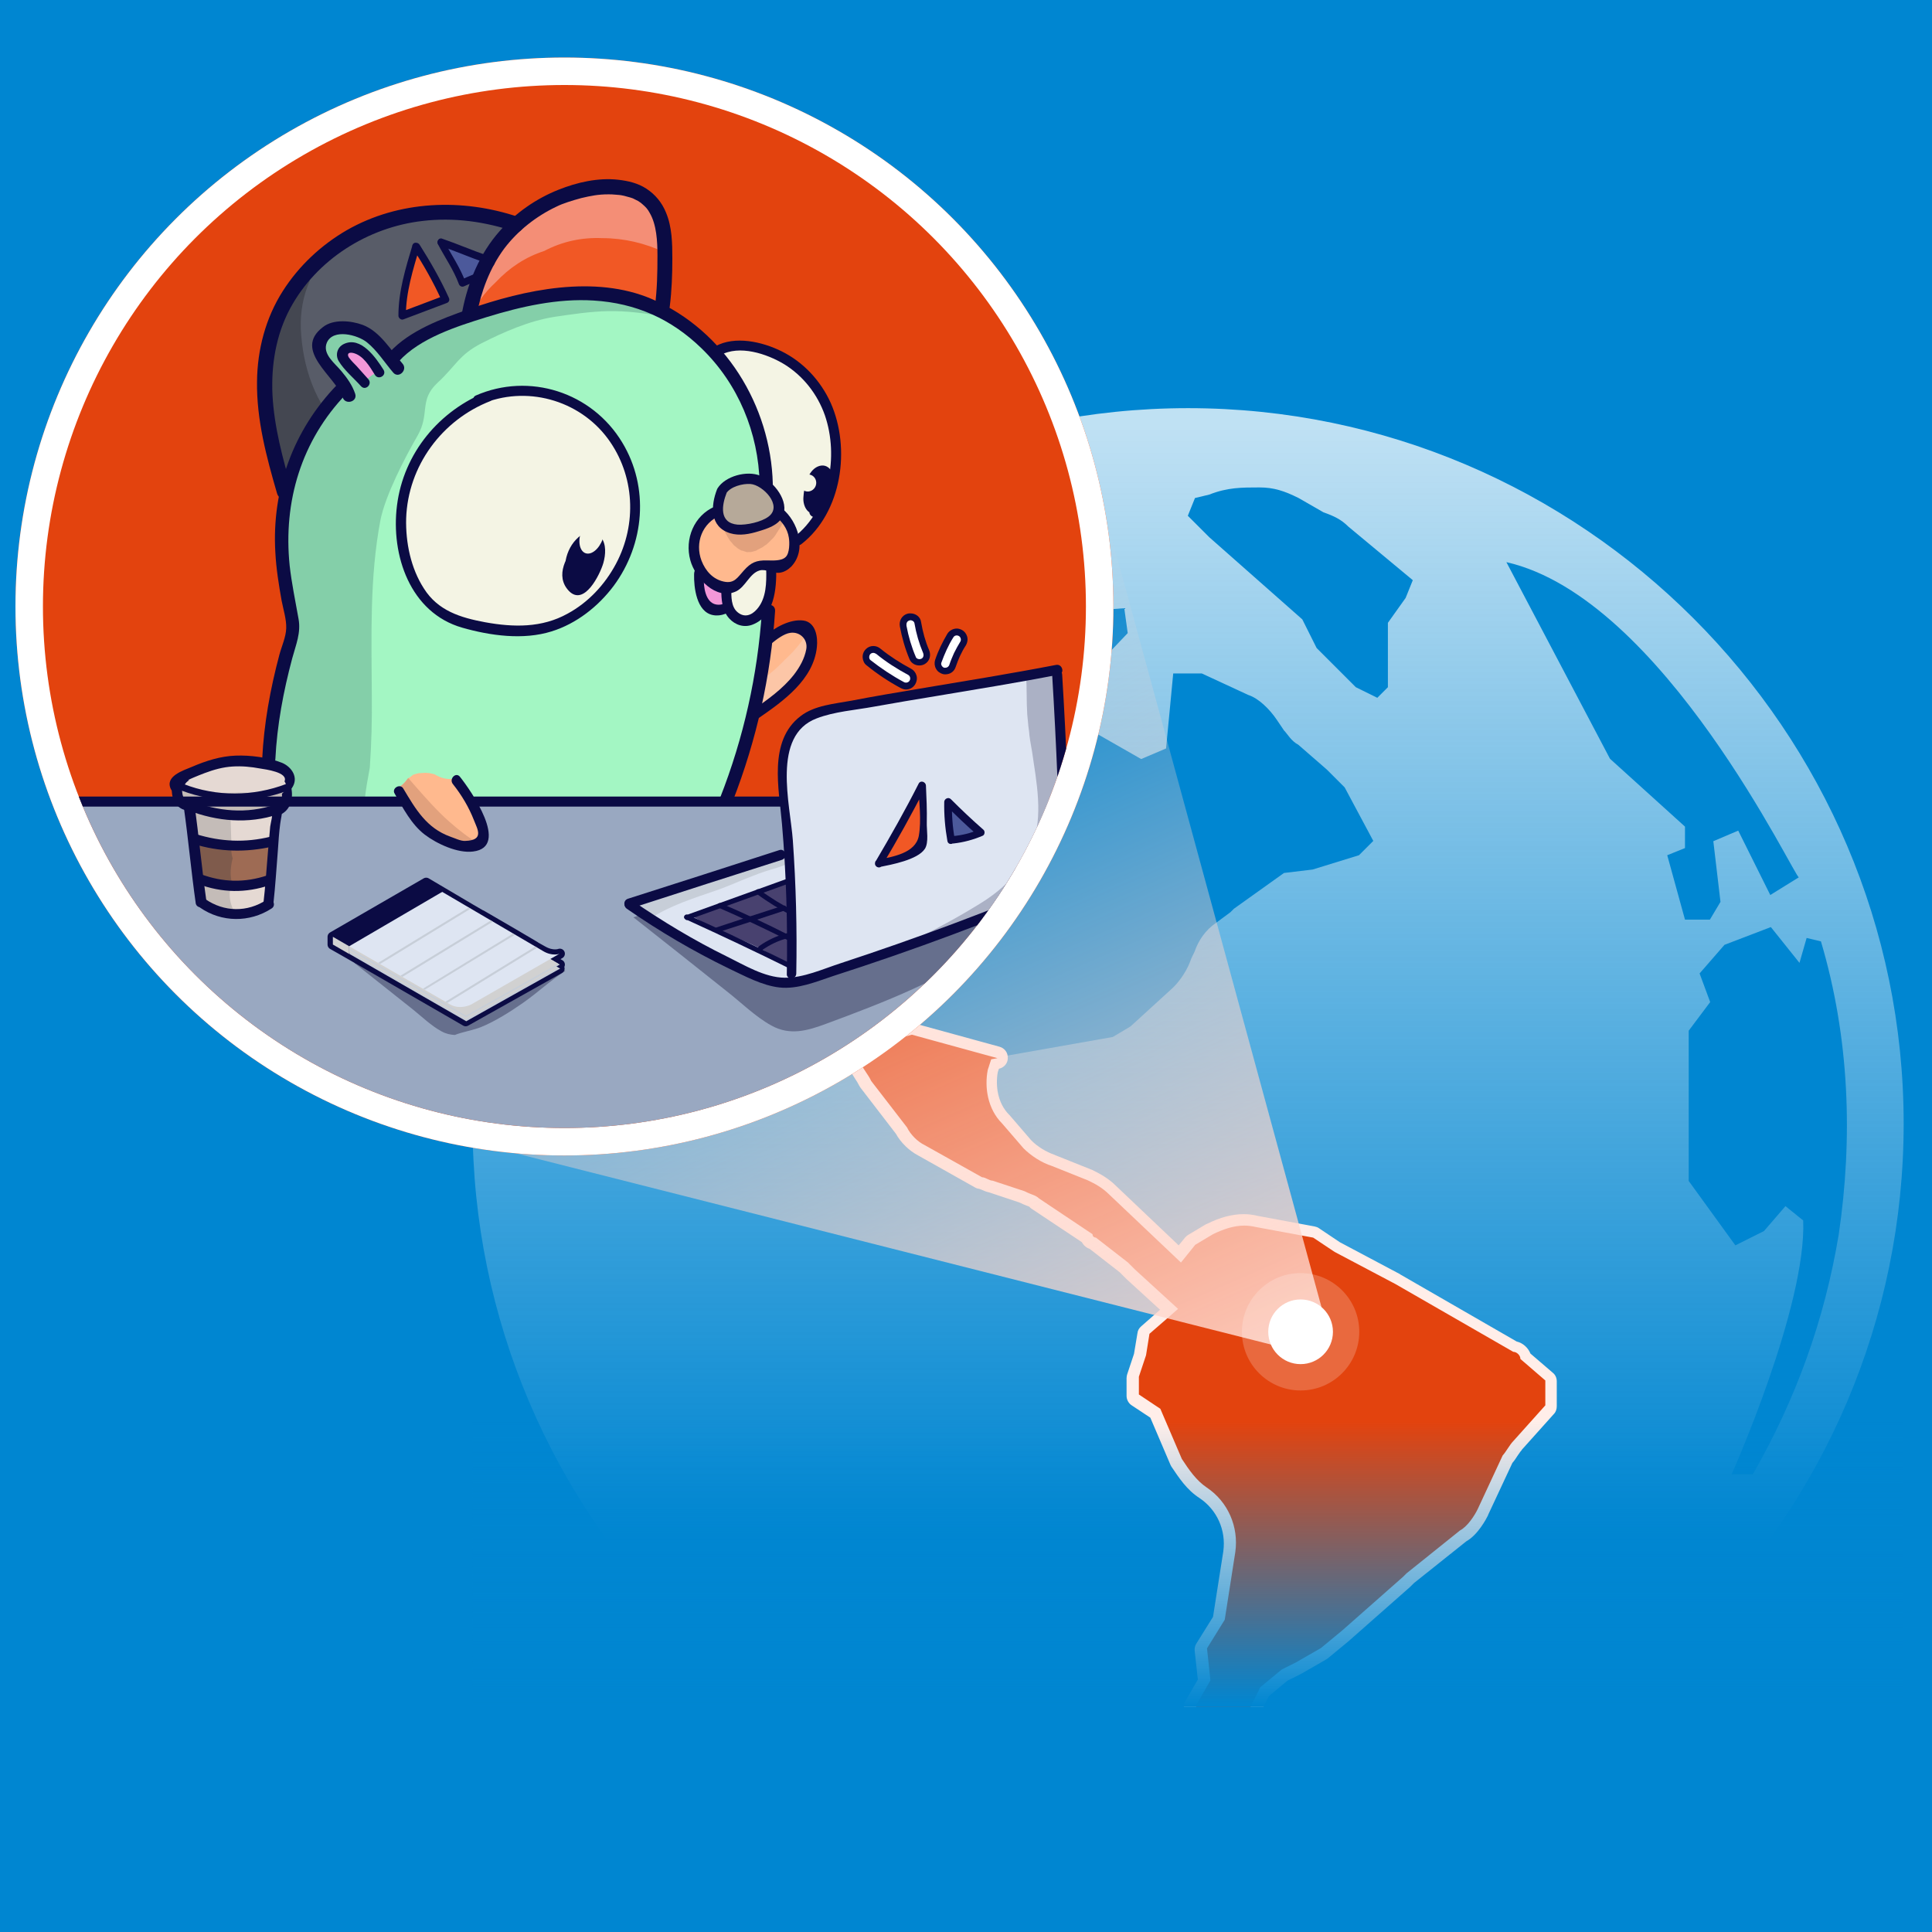 <?xml version="1.0" encoding="utf-8"?>
<!-- Generator: Adobe Illustrator 28.1.0, SVG Export Plug-In . SVG Version: 6.00 Build 0)  -->
<svg version="1.1" id="Layer_1" xmlns="http://www.w3.org/2000/svg" xmlns:xlink="http://www.w3.org/1999/xlink" x="0px" y="0px"
	 viewBox="0 0 675 675" style="enable-background:new 0 0 675 675;" xml:space="preserve">
<style type="text/css">
	.st0{fill:#0086D1;}
	.st1{opacity:0.75;fill:url(#SVGID_1_);enable-background:new    ;}
	.st2{fill:#E3430E;}
	.st3{fill:#FFEEE9;}
	.st4{fill:url(#SVGID_00000182487872201739794350000015123576842749825960_);}
	.st5{fill:url(#SVGID_00000163059349188008427670000008955552578793881019_);}
	.st6{fill:#FFFFFF;}
	.st7{opacity:0.2;fill:#FFFFFF;enable-background:new    ;}
	.st8{clip-path:url(#SVGID_00000027579872515798752540000014981693986626149517_);fill:#99A8C1;}
	.st9{clip-path:url(#SVGID_00000066515612935305241530000017876279581197223306_);}
	.st10{opacity:0.5;fill:#BC8138;enable-background:new    ;}
	.st11{fill:#585C68;}
	.st12{fill:#444751;}
	.st13{fill:#FFB98E;}
	.st14{fill:#FCC6A7;}
	.st15{opacity:0.5;fill:#34375A;enable-background:new    ;}
	.st16{fill:#A3F6C3;}
	.st17{fill:#E2A17D;}
	.st18{fill:#0B0B44;}
	.st19{fill:#F297D8;}
	.st20{opacity:0.2;fill:#0B3644;enable-background:new    ;}
	.st21{fill:#DEE5F2;}
	.st22{fill:#C7CED8;}
	.st23{fill:#48416F;}
	.st24{opacity:0.3;fill:#34375A;enable-background:new    ;}
	.st25{fill:#F4F4E4;}
	.st26{fill:#B6A999;}
	.st27{fill:#F15825;}
	.st28{fill:#F48E76;}
	.st29{fill:#4C599B;}
	.st30{fill:#E5D9D3;}
	.st31{fill:#C4BCB8;}
	.st32{fill:#9E6B54;}
	.st33{fill:#7F5B4C;}
	.st34{fill:none;stroke:#0B0B44;stroke-width:3.518;stroke-linecap:round;stroke-linejoin:round;stroke-miterlimit:10;}
	.st35{fill:#D1D1D1;}
</style>
<g>
	<g>
		<rect x="-79" y="-96.5" class="st0" width="832.9" height="868"/>
	</g>
</g>
<g>
	<g>
		
			<linearGradient id="SVGID_1_" gradientUnits="userSpaceOnUse" x1="415.1" y1="527.25" x2="415.1" y2="137.257" gradientTransform="matrix(1 0 0 -1 0 676)">
			<stop  offset="0" style="stop-color:#FFFFFF"/>
			<stop  offset="1" style="stop-color:#FBFBFB;stop-opacity:0"/>
		</linearGradient>
		<path class="st1" d="M165.1,392.6c0-137.5,112.5-250,250-250s250,112.5,250,250s-112.5,250-250,250S165.1,530.1,165.1,392.6"/>
		<g>
			<path class="st0" d="M435,610.1l-17.5-1.2v-12.5l5-8.7l-1.2-11.2l6.2-10l3.7-23.7c1.2-8.7-2.5-17.5-10-22.5l0,0
				c-3.7-2.5-6.2-6.2-8.7-10l-7.5-17.5l-7.5-5v-6.2l2.5-7.5l1.2-7.5l10-8.7l-15-13.7c-1.2-1.2-1.2-1.2-2.5-2.5l-11.2-8.7
				c0,0-1.2,0-1.2-1.2l-18.7-12.5c-1.2-1.2-2.5-1.2-5-2.5l-11.2-3.7c-1.2,0-2.5-1.2-3.7-1.2l-20-11.2c-2.5-1.2-5-3.7-6.2-6.2
				L304,378.3c-1.2-2.5-2.5-3.7-3.7-6.2l-8.7-25c-1.2-2.5-2.5-5-3.7-6.2l-1.2-2.5c-2.5-3.7-5-8.7-5-13.7v-6.2c0-2.5,0-5,1.2-7.5
				l8.7-22.5c1.2-3.7,1.2-7.5,1.2-11.2l-6.2-41.2l-10-2.5l-13.7,8.7l-2.5-8.7l27.5-20v-6.2l15-6.2c5-2.5,10-2.5,15-1.2l48.7,12.5
				l10,1.2l16.2-1.2l1.2,8.7l-24,25.2l3.7,10l7.5-1.2l17.5,10l8.7-3.7l2.5-26.2h10l16.2,7.5c3.7,1.2,7.5,5,10,8.7l2.5,3.7
				c1.2,1.2,2.5,3.7,5,5l10,8.7c2.5,2.5,3.7,3.7,6.2,6.2l10,18.7l-5,5l-16.2,5l-10,1.2l-17.5,12.5l-1.2,1.2l-5,3.7
				c-3.7,2.5-6.2,6.2-7.5,10l-1.2,2.5c-1.2,3.7-3.7,7.5-6.2,10l-15,13.7l-6.2,3.7l-42.5,7.5l-1.2,3.7c-1.2,6.2,0,13.7,5,18.7
				l7.5,8.7c2.5,2.5,6.2,5,10,6.2l12.5,5c2.5,1.2,5,2.5,7.5,5l25,23.7l5-6.2l6.2-3.7c5-2.5,10-3.7,15-2.5l20,3.7l7.5,5l21.2,11.2
				l41.2,23.7c1.2,0,2.5,1.2,2.5,2.5l8.7,7.5v8.7l-11.2,12.5c-1.2,1.2-2.5,3.7-3.7,5l-8.7,18.7c-1.2,2.5-3.7,6.2-6.2,7.5l-18.7,15
				l-1.2,1.2L469,569.3l-7.5,6.2l-8.7,5l-5,2.5l-7.5,6.2l-3.7,7.5L435,610.1z"/>
		</g>
		<g>
			<path class="st0" d="M415,180.2l7.5,7.5l32.5,28.7l5,10l13.7,13.7l7.5,3.7l3.7-3.7v-22.5l6.2-8.7l2.5-6.2L471.1,184
				c-2.5-2.5-5-3.7-8.7-5l-8.7-5c-5-2.5-8.7-3.7-13.7-3.7l0,0c-6.2,0-11.2,0-17.5,2.5l-5,1.2L415,180.2z"/>
		</g>
		<g>
			<path class="st0" d="M526.3,196.4l36.2,68.7l26.2,23.7v7.5l-6.2,2.5l6.2,22.5h8.7l3.7-6.2l-2.5-21.2l8.7-3.7l11.2,22.5l10-6.2
				C627.5,307.7,581.3,208.9,526.3,196.4z"/>
		</g>
		<g>
			<path class="st0" d="M605,515.1c0,0,26.2-58.7,25-88.7l-6.2-5l-7.5,8.7l-10,5L590,412.6v-52.5l7.5-10l-3.7-10l8.7-10l16.2-6.2
				l10,12.5l2.5-8.7l5,1.2c10,33.7,11.2,68.7,6.2,102.5c-5,30-15,57.5-30,83.7H605L605,515.1z"/>
		</g>
		<g>
			<path class="st2" d="M434.9,612.1l-17.5-1.2c-1-0.1-1.9-0.9-1.9-2v-12.5c0-0.3,0.1-0.7,0.3-1l4.7-8.2l-1.2-10.6
				c0-0.4,0.1-0.9,0.3-1.3l6-9.7l3.7-23.3c1.2-8.1-2.3-16-9.1-20.5c-4.1-2.7-6.7-6.7-9.3-10.6c-0.1-0.1-0.1-0.2-0.2-0.3l-7.3-17
				l-7-4.7c-0.6-0.4-0.9-1-0.9-1.7v-6.2c0-0.2,0-0.4,0.1-0.6l2.5-7.3l1.2-7.3c0.1-0.5,0.3-0.9,0.7-1.2l8.3-7.3l-13.4-12.2l-2.5-2.5
				l-10.7-8.4c-1-0.2-1.8-0.9-2.2-1.9l-18.1-12c-0.1-0.1-0.2-0.2-0.3-0.2c-0.5-0.5-0.9-0.6-1.9-1c-0.7-0.2-1.5-0.6-2.4-1l-10.9-3.6
				c-0.9-0.1-1.7-0.5-2.4-0.8c-0.3-0.2-0.8-0.4-1-0.4c-0.3,0-0.7-0.1-1-0.3l-20-11.2c-2.7-1.4-5.5-4.1-7-6.9l-12.4-16.1
				c-0.1-0.1-0.1-0.2-0.2-0.3c-0.6-1.1-1.1-2-1.7-2.9c-0.6-1-1.3-2-2-3.3c0-0.1-0.1-0.2-0.1-0.2l-1.6-4.6c-0.2-0.5-0.1-1.1,0.1-1.6
				c0.3-0.5,0.7-0.9,1.3-1l20.1-5.3c0.2,0,0.3-0.1,0.5-0.1s0.4,0,0.5,0.1l29.9,8.2c0.9,0.2,1.5,1.1,1.5,2s-0.7,1.7-1.7,1.9l-1,0.2
				l-0.8,2.5c-1,5-0.3,12,4.5,16.8l0.1,0.1l7.4,8.7c2.5,2.5,6,4.7,9.2,5.7h0.1l12.5,5c0.1,0,0.1,0,0.2,0.1c2.6,1.3,5.3,2.6,8,5.4
				l23.4,22.2l3.6-4.5c0.1-0.2,0.3-0.3,0.5-0.5l6.2-3.7l0.1-0.1c4.3-2.2,8.2-3.2,11.9-3.2c1.5,0,3,0.2,4.4,0.5l19.9,3.7
				c0.3,0,0.5,0.2,0.7,0.3l7.4,4.9l21.2,11.2l40.9,23.6c1.8,0.3,3.3,1.7,3.7,3.4l8.2,7c0.4,0.4,0.7,0.9,0.7,1.5v8.7
				c0,0.5-0.2,1-0.5,1.3c0,0-11.3,12.5-11.3,12.6c-0.5,0.5-1.1,1.4-1.6,2.2c-0.6,0.9-1.2,1.8-1.9,2.5l-8.6,18.5
				c-0.5,1.1-3.3,6.4-7,8.3l-18.5,14.8l-1.2,1.2L491,553l-21.2,18.7l-7.5,6.3c-0.1,0.1-0.2,0.1-0.3,0.2c0,0-8.8,5-8.8,5.1l-4.8,2.4
				l-7,5.8l-3.4,6.8l-1.2,12.1C436.7,611.4,435.8,612.2,434.9,612.1C435,612.1,434.9,612.1,434.9,612.1z"/>
			<path class="st3" d="M318.6,361.5l29.9,8.2l-2.2,0.4l-1.2,3.7c-1.2,6.2,0,13.7,5,18.7l7.5,8.7c2.5,2.5,6.2,5,10,6.2l12.5,5
				c2.5,1.2,5,2.5,7.5,5l25,23.7l5-6.2l6.2-3.7c3.7-1.8,7.3-3,11-3c1.3,0,2.7,0.2,4,0.5l20,3.7l7.5,5l21.2,11.2l41.2,23.7
				c1.2,0,2.5,1.2,2.5,2.5l8.7,7.5v8.7l-11.2,12.5c-1.2,1.2-2.5,3.7-3.7,5l-8.7,18.7c-1.2,2.5-3.7,6.2-6.2,7.5l-18.7,15l-1.2,1.2
				L469,569.6l-7.5,6.2l-8.7,5l-5,2.5l-7.5,6.2l-3.7,7.5l-1.2,12.5l-17.5-1.2v-12.5l5-8.7l-1.2-11.2l6.2-10l3.7-23.7
				c1.2-8.7-2.5-17.5-10-22.5c-3.7-2.5-6.2-6.2-8.7-10l-7.5-17.5l-7.5-5V481l2.5-7.5l1.2-7.5l10-8.7l-15-13.7
				c-1.2-1.2-1.2-1.2-2.5-2.5l-11.2-8.7c0,0-1.2,0-1.2-1.2L363,418.7c-1.2-1.2-2.5-1.2-5-2.5l-11.2-3.7c-1.2,0-2.5-1.2-3.7-1.2
				l-20-11.2c-2.5-1.2-5-3.7-6.2-6.2l-12.5-16.2c-1.2-2.5-2.5-3.7-3.7-6.2l-1.6-4.6L318.6,361.5 M318.6,357.5c-0.3,0-0.7,0-1,0.1
				l-20.1,5.3c-1.1,0.3-2,1-2.5,2s-0.6,2.1-0.2,3.2l1.6,4.6c0.1,0.2,0.1,0.3,0.2,0.5c0.7,1.5,1.5,2.6,2.1,3.6
				c0.6,0.9,1.1,1.7,1.6,2.7c0.1,0.2,0.3,0.4,0.4,0.6l12.3,16c1.7,3.1,4.7,6,7.8,7.6l19.9,11.2c0.5,0.3,1,0.4,1.6,0.5
				c0.1,0.1,0.3,0.1,0.5,0.2c0.7,0.3,1.7,0.8,2.8,1l10.5,3.5c1,0.5,1.8,0.8,2.5,1.1c0.9,0.3,1.1,0.4,1.2,0.6
				c0.2,0.2,0.4,0.4,0.6,0.5L378,434c0.6,1.2,1.7,2,2.8,2.4l10.4,8.1l2.3,2.3l0.1,0.1l11.7,10.7l-6.6,5.8c-0.7,0.6-1.2,1.4-1.3,2.4
				l-1.2,7.2l-2.4,7.2c-0.1,0.4-0.2,0.8-0.2,1.3v6.2c0,1.3,0.7,2.6,1.8,3.3l6.5,4.3l7,16.4c0.1,0.2,0.2,0.4,0.3,0.6
				c2.7,4,5.4,8.2,9.9,11.1c6.1,4.1,9.3,11.2,8.3,18.6l-3.6,22.9l-5.8,9.3c-0.5,0.8-0.7,1.7-0.6,2.6l1.1,10l-4.4,7.6
				c-0.3,0.6-0.5,1.3-0.5,2v12.5c0,2.1,1.6,3.8,3.7,4l17.5,1.2c0.1,0,0.2,0,0.3,0c2,0,3.8-1.5,4-3.6l1.2-11.8l3-6.1l6.5-5.4l4.6-2.3
				c0.1,0,0.1-0.1,0.2-0.1l8.7-5c0.2-0.1,0.4-0.3,0.6-0.4l7.5-6.2c0,0,0.1,0,0.1-0.1l21.2-18.7c0.1-0.1,0.1-0.1,0.2-0.2l1.1-1.1
				l18.3-14.6c4.1-2.3,7-7.9,7.6-9.1v-0.1l8.5-18.2c0.7-0.8,1.3-1.7,1.8-2.5c0.5-0.7,1-1.5,1.4-1.9c0,0,0.1-0.1,0.1-0.2l11.2-12.5
				c0.7-0.7,1-1.7,1-2.7v-8.7c0-1.2-0.5-2.3-1.4-3l-7.8-6.7c-0.8-2-2.6-3.7-4.8-4.2l-40.6-23.4c0,0-0.1,0-0.1-0.1L468.1,434
				l-7.3-4.9c-0.4-0.3-1-0.5-1.5-0.6l-19.9-3.7c-1.6-0.4-3.2-0.6-4.9-0.6c-4,0-8.2,1.1-12.8,3.4c-0.1,0-0.2,0.1-0.3,0.1l-6.2,3.7
				c-0.4,0.2-0.8,0.6-1.1,0.9l-2.3,2.8L390,414.4c-2.9-2.9-5.9-4.4-8.5-5.7c-0.1,0-0.2-0.1-0.3-0.1l-12.5-5c-0.1,0-0.1-0.1-0.2-0.1
				c-2.9-1-6.1-2.9-8.3-5.2l-7.4-8.6c-0.1-0.1-0.1-0.2-0.2-0.2c-4.2-4.2-4.8-10.4-4-14.9l0.4-1.2c1.8-0.4,3.1-1.9,3.1-3.7
				c0.1-1.9-1.1-3.5-2.9-4l-29.9-8.2C319.3,357.6,318.9,357.5,318.6,357.5L318.6,357.5z"/>
		</g>
	</g>
	<g>
		
			<linearGradient id="SVGID_00000044173871096906210760000005780924836261061811_" gradientUnits="userSpaceOnUse" x1="1474.574" y1="590.567" x2="1574.274" y2="590.567" gradientTransform="matrix(6.123234e-17 -1 -1 -6.123234e-17 1005.617 2070.974)">
			<stop  offset="0" style="stop-color:#0086D1"/>
			<stop  offset="1" style="stop-color:#0086D1;stop-opacity:0"/>
		</linearGradient>
		
			<rect x="165.1" y="496.7" style="fill:url(#SVGID_00000044173871096906210760000005780924836261061811_);" width="499.9" height="99.7"/>
	</g>
	<g>
		<rect x="165.1" y="596.4" class="st0" width="499.9" height="68.6"/>
	</g>
</g>
<linearGradient id="SVGID_00000081643682721338023720000007348619928318532280_" gradientUnits="userSpaceOnUse" x1="347.137" y1="-390.787" x2="44.237" y2="-272.002" gradientTransform="matrix(0.707 0.707 0.707 -0.707 420.732 14.252)">
	<stop  offset="0" style="stop-color:#FFD7CC"/>
	<stop  offset="1" style="stop-color:#FFD7CC;stop-opacity:0"/>
</linearGradient>
<path style="fill:url(#SVGID_00000081643682721338023720000007348619928318532280_);" d="M386.5,180.8l76.6,281
	c2.3,6.2-3.5,12.2-9.8,10.3L180,402.9"/>
<circle class="st2" cx="197.2" cy="211.9" r="191.8"/>
<circle class="st6" cx="197.2" cy="211.9" r="191.8"/>
<circle class="st2" cx="197.2" cy="211.9" r="182.2"/>
<g>
	<circle class="st7" cx="454.4" cy="465.3" r="20.5"/>
	<circle class="st6" cx="454.4" cy="465.3" r="11.3"/>
</g>
<g>
	<g>
		<defs>
			<circle id="SVGID_00000058585633015209721950000011182435718737654418_" cx="197.2" cy="211.9" r="182.2"/>
		</defs>
		<clipPath id="SVGID_00000000204819335216629010000001730842970618756282_">
			<use xlink:href="#SVGID_00000058585633015209721950000011182435718737654418_"  style="overflow:visible;"/>
		</clipPath>
		
			<rect x="-67.8" y="279.6" style="clip-path:url(#SVGID_00000000204819335216629010000001730842970618756282_);fill:#99A8C1;" width="475.2" height="197.4"/>
	</g>
	<g>
		<defs>
			<circle id="SVGID_00000143603989619781189000000003291467447958142606_" cx="197.2" cy="211.9" r="182.2"/>
		</defs>
		<clipPath id="SVGID_00000106139053707514670910000011120248929773884560_">
			<use xlink:href="#SVGID_00000143603989619781189000000003291467447958142606_"  style="overflow:visible;"/>
		</clipPath>
		<g style="clip-path:url(#SVGID_00000106139053707514670910000011120248929773884560_);">
			<path class="st10" d="M244.3,279.6c0.4,0.3,0.7,0.6,1.1,0.9c0.3-0.3,0.6-0.6,0.9-0.9H244.3z"/>
			<polygon class="st11" points="199.4,91.8 191.2,82.7 180.4,78.3 164.5,75.6 145.9,74.2 128.4,80.1 114.6,88.1 104.5,98.2 
				96.8,111.1 93.6,121.5 92.4,130.7 93.5,147.4 97.4,165.3 104.9,185 114,167.2 119.5,154.8 132.5,138.2 142.8,132.1 160.7,119.3 
				174.3,111.5 199.4,106.8 			"/>
			<path class="st12" d="M119.9,150.6c-9.9-9.1-14.2-22.7-14.8-35.7c-0.2-5.9,0.8-11.5,3.1-16.7c0-0.1-0.1-0.2-0.1-0.3
				c-0.1-1-0.3-1.9-0.4-2.9l-3.2,3.2l-7.7,12.9l-3.2,10.4l-1.2,9.2l1.1,16.7l3.9,17.9l7.5,19.7l9.2-17.8l5.5-12.4l2.1-2.7
				C121.1,151.6,120.5,151.1,119.9,150.6z"/>
			<g>
				<polygon class="st13" points="267.7,246.9 277.1,238.9 282.3,231.8 283.7,223.6 280,218.1 273.9,220.5 268.5,223.4 264,228.8 
					258.7,240 257.7,250.4 261.9,250.4 				"/>
			</g>
			<g>
				<path class="st14" d="M274.2,230.5c-4.5,4.9-9.8,8.6-15.7,11.1l-0.9,8.7h4.3l5.8-3.5l9.4-8l5.3-7.1l1.4-8.2l-1.7-2.4
					C279.9,224.6,277.3,227.7,274.2,230.5z"/>
			</g>
			<path class="st15" d="M373.5,297.3c-2.7-4-7.9-3.9-10.6,0c-0.8,1.2-1.7,2.3-2.6,3.5c-0.1,0.1-0.3,0.1-0.4,0.2
				c-2,0.8-3.9,1.7-5.9,2.5c-4.1,1.7-8.2,3.5-12.3,5.2c-7.8,3.3-15.6,6.6-23.4,9.9c-1.5-0.5-3.2-0.4-4.8,0.8
				c-1.6,1.1-3.1,2.2-4.7,3.3c-3,1.3-5.9,2.5-8.9,3.8c-4.5,0.8-9,1.5-13.5,1.9c-5.1,0.5-10.3,1-15.4,0.4c-1.1-0.1-2.4-0.3-3.6-0.7
				c-0.1-3.2-2.2-6.2-5.5-7.3c-4.5-1.5-9.9,0.8-11.1,5.7c-0.1,0.6-0.2,1.1-0.2,1.6c-6.4-5.1-12.9-10.2-19.3-15.3
				c-2.2,3.7-5.9,6.5-10,7.7c0.1,0.1,0.2,0.2,0.4,0.3c10.8,8.5,21.5,17,32.3,25.6c5,3.9,9.9,8.8,15.5,11.9
				c6.5,3.6,12.6,1.8,19.1-0.6c20.3-7.5,41-15.5,58.8-28.2c7.6-5.4,14.4-11.5,20.4-18.5c0.4-0.2,0.8-0.4,1.2-0.6
				C373.6,307.8,376.7,302.2,373.5,297.3z"/>
			<path class="st15" d="M191.4,334.6c-0.6-0.4-0.9-1-1.1-1.6c-1.8,0.7-3.5,1.5-5.3,2.2c-0.9-0.3-2-0.3-3,0.5c-1,0.7-2,1.4-3,2.1
				c-1.9,0.8-3.8,1.6-5.6,2.4c-2.8,0.5-5.7,0.9-8.5,1.2c-3.2,0.3-6.5,0.6-9.7,0.2c-0.7-0.1-1.5-0.2-2.3-0.4c-0.1-2-1.4-3.9-3.5-4.6
				c-2.9-1-6.3,0.5-7,3.6c-0.1,0.4-0.1,0.7-0.1,1c-4.1-3.2-8.1-6.4-12.2-9.6c-1.4,2.3-3.7,4.1-6.3,4.8c0.1,0.1,0.1,0.1,0.2,0.2
				c6.8,5.4,13.6,10.8,20.4,16.2c3.1,2.5,6.3,5.6,9.8,7.5c1.6,0.9,3.1,1.2,4.7,1.3c2.4-1,6.5-1.7,9-2.7c5-2,10.5-5.5,14.8-8.5
				c5.8-4.1,8.9-7.3,14.8-11.2C195.3,337.7,193.4,336.1,191.4,334.6z"/>
			<g>
				<polygon class="st16" points="251.9,280 264,249.5 268.5,213.5 267.3,162 260.2,138.5 243.6,117.2 231.2,108.7 223.5,103.6 
					217.8,91.8 209.8,82.7 201.5,84.3 198.3,89.1 204.9,102.5 195.5,102.5 179.9,105.7 161.9,111.1 142.7,120.4 135.7,124.7 
					129.8,118.1 119.5,114.7 111.5,117.2 111.7,123.4 117.1,130.7 119.3,135.9 111.5,145.3 101.8,160.7 98.3,176.1 98.3,194.3 
					101.4,213.5 101.8,221.5 96.8,237 93.9,258.6 90.2,278 96.4,280 141.4,280 147.4,288.5 157.7,294.4 163.1,295.9 166.1,295.6 
					168.9,293 168,288.1 164.3,280 247.4,280.3 				"/>
			</g>
			<g>
				<path class="st13" d="M164.3,280h1c-1.9-2.2-3.6-4.7-4.9-7.2c-0.2-0.3-0.3-0.6-0.5-0.9c-2.4,0.6-5,0.3-7.2-0.9
					c-0.2-0.1-0.5-0.2-0.7-0.4c-0.1,0-0.1,0-0.2-0.1c-0.6-0.1-1.2-0.3-1.8-0.4c-0.3,0-1.1-0.1-1.4-0.1c-0.4,0-2.2,0.2-2.1,0.1
					c-0.6,0.1-1.3,0.3-1.9,0.5c-0.1,0-0.2,0.1-0.3,0.1c0,0-0.1,0-0.1,0.1c-0.6,0.4-2.5,2.1-1,0.5c-0.3,0.2-0.5,0.5-0.8,0.8
					c-1.1,1.6-2.5,2.8-4.1,3.6c0,0.2,0.1,0.4,0.1,0.6c0.3,1.3,0.3,2.6,0.1,3.8h2.7l6.1,8.5l10.3,5.9l5.3,1.5l3-0.3l2.8-2.6l-0.9-4.9
					L164.3,280z"/>
			</g>
			<g>
				<path class="st17" d="M157,287.1c-4.2-3.7-7.9-7.9-11.6-12.1c-0.9-1-1.8-2.1-2.7-3.1c-0.1,0.1-0.2,0.1,0-0.1l0,0
					c-0.1,0.1-0.2,0.2-0.3,0.3c-1.1,1.6-2.5,2.8-4.1,3.6c0,0.2,0.1,0.4,0.1,0.6c0.3,1.3,0.3,2.6,0.1,3.8h2.7l6.1,8.5l10.3,5.9
					l5.3,1.5l3-0.3l1.2-1.1C163.5,292.6,160.1,289.8,157,287.1z"/>
			</g>
			<path class="st18" d="M261,202.6c-0.5-2.8-4.5-4.7-7-1.8c-0.7-1.5-1.8-2.7-3-3.8c-1.1-1-2.7-1-4.2-0.4c-2.1,0.2-4.3,1.6-4.3,4.1
				c-0.1,4.4,0.8,13.1,6.6,14.2c5.8,1.1,10.8-5,12.4-9.4C261.9,204.4,261.6,203.4,261,202.6z"/>
			<path class="st19" d="M257.9,203.3c-0.3-1.8-2.9-3-4.5-1.2c-0.5-1-1.1-1.7-2-2.5c-0.7-0.6-1.8-0.6-2.7-0.3
				c-1.4,0.1-2.8,1.1-2.8,2.7c-0.1,2.9,0.5,8.5,4.3,9.2s7-3.3,8.1-6.1C258.4,204.5,258.3,203.8,257.9,203.3z"/>
			<path class="st20" d="M129.2,268.2c0.6-8.5,0.8-16.9,0.7-25.4c-0.1-20.3-0.8-40.9,3-61c1.7-8.7,8.6-22,13-29.6
				c4.4-7.7,0.4-12.3,6.9-18.4c6.6-6.1,7.5-9.8,15.5-13.9c7.9-4,16.6-7.8,25.4-9.2c6.2-0.9,12.6-1.9,18.9-2
				c6.2-0.1,12.3,0.7,18.4,1.7c1.4,0.2,2.7,0.5,4,0.9l-4-2.7l-7.7-5.1l-5.7-11.8l-8-9.1l-8.3,1.6l-3.1,4.8l6.6,13.5h-9.4l-15.6,3.1
				l-18,5.5l-19.2,9.3l-7.1,4.2l-5.9-6.6l-10.3-3.3l-8,2.5l0.3,6.2l5.4,7.3l2.2,5.1l-7.9,9.5l-9.6,15.4l-3.5,15.4v18.2l3.1,19.2
				l0.4,8l-5,15.5l-2.9,21.6L90.2,278l6.2,2h31C127.7,276.1,128.5,272.1,129.2,268.2z"/>
			<polygon class="st21" points="284.7,332.3 274.9,343.3 264.3,340.8 246.3,332.3 223.4,318.3 219.8,315.7 280.6,295.9 			"/>
			<path class="st22" d="M227.4,320.8c6.9-4.5,15-7,22.8-9.7c4.4-1.5,8.6-3.5,12.9-5.1c2.7-1.1,5.5-2,8.3-2.8c2-0.6,3.9-1.5,6-2.1
				c1.3-0.4,2.6-0.4,3.8-0.2l-0.6-4.9l-60.8,19.9l3.6,2.6L227.4,320.8z"/>
			<path class="st23" d="M242.2,320.3c3.6,2.1,7.2,4,11,5.6c5,2.2,19.4,7.4,24.3,14.4l7.2-8.1l-3-26.9c-7.3,4.5-16.8,5.1-24.6,8.5
				C252.2,316,247.3,318.6,242.2,320.3z"/>
			<path class="st21" d="M275.9,343.2c0,0,0-39.5-0.1-40c0-0.5-0.9-13.8-0.9-13.8l-2.2-16.8l1.1-9.2l3.2-8.1l4.9-4.7l11-3.2
				l76.4-13.4l0.7,13.5l2.1,51.6v9.9l-20.2,8.3l-40.4,15l-32,10.3L275.9,343.2z"/>
			<path class="st24" d="M370,247.5l-0.7-13.5l-10.8,1.9c0.3,4.6,0.1,9.2,0.4,13.7c0.1,1.4,0.3,2.8,0.4,4.2c0.1,0.7,0.2,1.5,0.3,2.2
				c0.2,1.7-0.1-0.9-0.1-1c0.1,2.5,0.7,5.2,1.1,7.7c1.5,10.4,4,22.5,0,32.6c-3.7,9.4-10.5,15.8-19,20.9c-8.3,5.1-16.9,9.6-25.6,13.9
				c-1,0.5-2,1-3,1.5l38.9-14.5l20.2-8.3v-9.9L370,247.5z"/>
			<g>
				<path class="st25" d="M222,178.2c0-23.4-18.6-42.3-41.5-42.3s-40.3,24.6-40.3,48s17.3,36.7,40.3,36.7S222,201.6,222,178.2z"/>
			</g>
			<g>
				<path class="st25" d="M254.1,121.2c-1.7,0-3.3,0.1-4.9,0.3c3.4,2.8,6.4,6.2,8.8,10c3.5,5.6,5.6,12.2,7.3,18.5
					c2,7.5,2.6,15.3,2.4,23.1c0,0.2,0,0.4,0,0.6c0.1,0.2,0.2,0.3,0.3,0.5c1.9,3.2,4.2,6.1,5.9,9.5c1.3,2.6,2.4,5.7,2.5,8.7
					c9.4-7.8,15.4-19.6,15.4-32.9C291.7,136.2,277,121.2,254.1,121.2z"/>
			</g>
			<g>
				<polygon class="st13" points="250.8,179.7 245,182.5 242.4,191.5 246.3,200.6 251.6,205.6 257.6,204.6 261.5,199.9 264.9,196.9 
					269.4,197.9 273.9,197.6 276.4,194.8 278.1,189.3 277.5,183.5 274.5,179.7 272.7,178.2 268.5,182.4 264,184.1 259.9,185 
					253.8,183.8 				"/>
			</g>
			<g>
				<path class="st17" d="M251.9,183c0.7,1.5,1.4,3,2.2,4.4c0.3,0.5,0.7,1.1,1,1.6c-0.1-0.2,1.1,1.2,1.3,1.5c0.3,0.3,2.5,1.9,1,0.9
					c0.6,0.3,1.1,0.7,1.7,1c-0.2-0.2,1.2,0.3,1.5,0.4c0.1,0,0.2,0,0.2,0.1c0.1,0,0.2,0,0.3,0c0.7,0,1.2-0.1,1.2,0
					c0.5-0.1,1-0.3,1.5-0.4c0.2,0,0.3-0.1,0.5-0.2c0.6-0.4,1.4-0.7,2.1-1.1c0.3-0.2,1.3-1,1.2-0.8c0.3-0.3,0.7-0.6,1-0.9
					c0.5-0.5,1.1-1.1,1.6-1.6c0.2-0.3,0.5-0.6,0.7-0.9c0.8-1.4,1.8-2.7,2.5-4.1c0.3-0.7,0.7-1.3,1-2c-0.9,2,0-0.2,0.1-0.5
					c0.1-0.2,0.1-0.3,0.1-0.5l-0.1-0.1l-1.8-1.6l-4.2,4.2l-4.5,1.7l-4.1,0.9l-6.2-1.2l-3-4.1l-0.4,0.2
					C250.9,181,251.4,182,251.9,183z"/>
			</g>
			<g>
				<polygon class="st26" points="250.6,176.9 252.2,171.2 254.9,169 261.5,167.2 266.8,169 270.4,171.8 272.1,175.1 271.4,179.5 
					266.7,183.9 259.9,185 253.8,183.8 250.8,179.7 				"/>
			</g>
			<g>
				<polygon class="st25" points="253.8,206 254.3,211.6 256.6,215.4 259.9,216.6 265,214.7 267.9,210.5 269.4,203.4 270.1,197.9 
					264.9,196.9 261.5,200.4 257.2,204.1 				"/>
			</g>
			<path class="st27" d="M163.3,111.5l7.2-19.7l8.9-11.9l12.7-9.2l12-4.4l12.8-1l9.5,4.1l4.6,7l1.3,9.2l-0.7,15l-0.4,8.1
				C231.2,108.7,205.2,94.3,163.3,111.5z"/>
			<path class="st28" d="M173.2,98.6c4.8-5.1,10.4-8.8,16.9-10.9c6.3-3.3,13-4.8,20.3-4.5c7.7,0,15,1.8,21.7,4.9l0.1-2.4l-1.3-9.2
				l-4.6-7l-9.5-4.1l-12.8,1l-12,4.4L179.3,80l-8.9,11.9l-7.2,19.7c0.2-0.1,0.5-0.2,0.7-0.3C166.2,106.5,169.2,102.3,173.2,98.6z"/>
			<polygon class="st27" points="145.2,86.9 141,102 140.5,109.5 144.6,108.7 155.6,104.8 151.4,95.2 			"/>
			<polygon class="st29" points="154.2,84.8 162,98.7 168.5,95.3 169.9,90 			"/>
			<path class="st19" d="M127,133.8c0,0,1.8-2.4,5.5-4.2l-5.2-5.7l-4.7-2.3l-3.1,1.3v2.9L127,133.8z"/>
			<polygon class="st27" points="321.3,276.5 307.8,301.1 320.9,297.2 322.4,294.4 322.4,276.5 			"/>
			<polygon class="st29" points="331.2,280.9 332.2,293.1 340,291.9 342.6,290.9 			"/>
			<g>
				<polygon class="st30" points="73.3,317.2 79.1,319.1 88.3,319.4 92.1,316.4 95.8,311.6 95.8,296.8 96.4,287.1 97,283.4 
					98.6,281.4 100,277.3 100.7,273.7 100,269.3 93.9,266.6 84.3,265.3 77.2,266.9 70.2,268.9 64.9,270.6 61.5,273.4 61.5,277 
					63,280 65.6,282.1 66.2,287.1 66.2,293.7 67,295.9 67.9,300.4 68.4,309.3 69.6,313.6 				"/>
			</g>
			<g>
				<path class="st31" d="M65.6,282.1l0.3,2.3c0.7-0.1,1.4-0.2,2.2-0.2c0.8,0,1.5,0.1,2.3,0.3c3.5-0.3,7.1,0.2,10.3,0.6
					c0.9,0.1,1.8,0.3,2.8,0.4c0.8,0,1.6,0.1,2.4,0.1c4.5,0.1,7.2-0.4,11-1l0.2-1.4l1.5-2l1.5-4.1l0.1-0.3
					c-5.5,0.7-11.3,0.1-16.7,0.1c-6.2,0.1-13.8,1.1-19.7-1.1c-0.8-0.3-1.5-0.6-2.2-1v2.1l1.5,3L65.6,282.1z"/>
			</g>
			<g>
				<path class="st31" d="M80.4,310.8c-0.2-2.2-0.1-4.3,0.1-6.5c0.5-4.7,0.4-9.2,0.2-13.9c-0.1-2.2-0.1-4.5-0.2-6.7
					c-6.9-0.5-13.8-1.9-18.9-6.3L63,280l2.6,2.1l0.6,5v6.6l0.8,2.2l0.9,4.6l0.5,8.8l1.2,4.4l3.7,3.6l5.7,2l3.4,0.1
					C80.7,316.9,79.9,313.7,80.4,310.8z"/>
			</g>
			<g>
				<path class="st32" d="M67.9,300.4l0.4,6.9c3.3,0.6,6.8,1.8,10.1,1.9c5.7,0.2,11.7-0.6,17.4-0.4v-12.1L95,294
					c-3.2,0.3-5.6,2.8-8.4,2.7c-6.5-0.2-13.9-1.1-20.4-3.5v0.4l0.8,2.2L67.9,300.4z"/>
			</g>
			<g>
				<path class="st33" d="M80.6,304.2c0.1-1.4,0.3-2.9,0.7-4.3c-0.4-1.2-0.5-2.3-0.5-3.5c-4.9-0.5-9.9-1.4-14.6-3.1v0.4l0.8,2.2
					l0.9,4.6l0.4,6.9c3.3,0.6,6.8,1.8,10.1,1.9c0.9,0,1.8,0,2.7,0C80.8,307.6,80.5,305.9,80.6,304.2z"/>
			</g>
			<path class="st34" d="M195.6,337l-3.3-1.9l3.3-1.9c0,0-2.5,1-6-1l0,0l-2.5-1.4l-0.1-0.1l0,0l-3.7-2.2l-0.2-0.1l0,0l-3.2-1.9l0,0
				l-0.7-0.4l0,0l-11-6.4l0,0h-0.1l-3.8-2.2l0,0l-0.5-0.3l-14.9-8.8l-32.7,18.9v2.7l5.8,3.3l0,0l40.7,23.5l32.8-18.4l-1.2-0.7
				L195.6,337z"/>
			<g>
				<g>
					<path class="st18" d="M96.2,265.3c0.6-12,2.8-23.7,5.9-35.3c1.3-4.8,3.1-8.9,2.2-13.8c-1.1-6.2-2.4-12.4-3.1-18.6
						c-2.3-22.4,4.1-43.7,19.8-60c2-2.1-1.2-5.4-3.2-3.2C102.5,150.2,94.9,171,96.2,193c0.3,5.7,1.2,11.3,2.2,16.9
						c0.6,3.1,1.7,6.5,1.6,9.6s-1.6,6.3-2.4,9.3c-3.2,12-5.4,24.1-6,36.5C91.5,268.2,96.1,268.2,96.2,265.3L96.2,265.3z"/>
				</g>
			</g>
			<g>
				<g>
					<path class="st18" d="M124.1,137.6c-1-3-2.8-5.5-4.8-7.9c-2.2-2.7-6.8-6-5.1-10c2.2-5,10.8-2.7,14-0.1
						c3.6,2.9,6.2,7.1,9.2,10.6c1.9,2.2,5.2-1,3.2-3.2c-4.1-4.7-7.8-11.2-13.9-13.5c-4.1-1.5-10.3-2.1-13.9,0.8
						c-10.6,8.1,4.4,17.2,6.9,24.5C120.6,141.6,125,140.4,124.1,137.6L124.1,137.6z"/>
				</g>
			</g>
			<g>
				<g>
					<path class="st18" d="M168,141.3c15.6-6.8,34.3-1.7,44.4,12c9.4,12.8,10.2,29.8,2.8,43.7c-3.9,7.3-9.7,13.5-16.9,17.4
						c-9,5-18.9,4.8-28.8,3c-8.6-1.6-16.5-4-21.4-11.8c-4.6-7.1-6.4-16.1-6.2-24.4c0.6-18.4,12.5-34.5,29.5-41.1
						c2.1-0.8,1.2-4.2-0.9-3.4c-17,6.6-29.5,21.6-31.8,39.9c-2.2,17.4,4.6,37.5,22.8,42.7c9.8,2.8,21.3,4.4,31.2,1.3
						c8.7-2.7,16.3-8.7,21.7-15.9c10.8-14.6,12.5-34.4,3-50.1c-10.6-17.6-32.5-24.6-51.2-16.4C164.2,139.2,166,142.2,168,141.3
						L168,141.3z"/>
				</g>
			</g>
			<g>
				<g>
					<path class="st18" d="M249.7,177c-7.2,3.1-10.6,11.3-8.5,18.8c1.7,6.2,9,14.1,16,10.8c3.3-1.6,4.7-6.3,8.2-7.3
						c2.1-0.6,4.8,1.1,7,0.8c1.6-0.2,3-1.1,4.1-2.2c5.5-5.9,2.3-15.7-3.2-20.2c-1.7-1.4-4.3,1.1-2.5,2.5c2.4,2,4.3,4.4,4.8,7.6
						c0.3,1.7,0.3,5.5-1.1,6.8c-1.5,1.5-4.7,1.2-6.5,1.2c-3.7-0.1-5.6,0.7-8.1,3.5c-2.2,2.4-3.3,4.7-7,3.9c-3.8-0.8-6.4-3.7-7.8-7.3
						c-2.4-6.3,0.3-13.2,6.5-15.8C253.6,179.1,251.8,176.1,249.7,177L249.7,177z"/>
				</g>
			</g>
			<g>
				<g>
					<path class="st18" d="M250.5,171c-2.2,5.7-2.6,13.1,4.6,15.3c3.3,1,6.8,0.3,10-0.7c3-0.9,6.8-2.1,8.3-5.1
						c2.6-5.3-3.1-12.3-7.8-14.3c-4.6-1.9-12.2,0.1-14.9,4.4c-1.2,1.9,1.9,3.7,3,1.8c1.5-2.4,5.8-3.5,8.5-3.3
						c4.3,0.3,11.4,7.6,6.3,11.4c-2.5,1.9-7.7,3-10.8,2.8c-6.6-0.6-5.5-6.9-3.8-11.2C254.7,169.8,251.3,168.9,250.5,171L250.5,171z"
						/>
				</g>
			</g>
			<g>
				<g>
					<path class="st18" d="M139.3,126.3c7.4-8.2,20.4-12.3,30.7-15.5c12-3.7,24.8-6.6,37.4-5.8c14.7,0.9,27.1,6.4,37.7,16.7
						c12.8,12.4,19.9,29.5,20.3,47.3c0.1,2.9,4.6,2.9,4.6,0c-0.7-27.3-16.8-53.5-42.2-64.5c-20-8.6-44.6-3.3-64.2,3.6
						c-9.4,3.3-20.5,7.4-27.4,14.9C134.1,125.3,137.3,128.5,139.3,126.3L139.3,126.3z"/>
				</g>
			</g>
			<g>
				<g>
					<path class="st18" d="M252,205.7c0,3.6,0.2,7.6,2.8,10.4c2.1,2.3,5.2,3.3,8.2,2.1c7.6-3,8.3-12.5,8.2-19.4c0-2.3-3.5-2.3-3.5,0
						c0.1,4.7,0.1,10.2-3.2,14c-1.9,2.2-4.4,3.1-6.8,1.1c-2.3-1.9-2.2-5.5-2.2-8.2C255.5,203.4,252,203.4,252,205.7L252,205.7z"/>
				</g>
			</g>
			<g>
				<g>
					<path class="st18" d="M266.2,213.5c-1.5,22.4-6.4,44.3-14.6,65.2c-1.1,2.7,3.3,3.9,4.4,1.2c8.3-21.3,13.3-43.6,14.8-66.4
						C271,210.5,266.4,210.6,266.2,213.5L266.2,213.5z"/>
				</g>
			</g>
			<g>
				<g>
					<path class="st18" d="M251.7,124.1c6.6-3.7,16.2-0.5,22.2,3.1c6.7,4.1,11.7,10.5,14.3,17.9c4.9,14.3,1.6,32.9-10.7,42.5
						c-1.8,1.4,0.7,3.9,2.5,2.5c14.2-11.1,17.3-33.5,10.2-49.4c-3.5-7.7-9.5-14.2-17.2-18c-6.7-3.3-16.2-5.5-23.1-1.7
						C247.9,122.1,249.7,125.2,251.7,124.1L251.7,124.1z"/>
				</g>
			</g>
			<g>
				<g>
					<path class="st18" d="M269.7,224.7c1.6-1.3,4.2-3.3,6.4-3.6c3.3-0.5,6.2,2.2,5.6,5.7c-0.6,3.3-2.3,6.3-4.3,8.9
						c-3.9,5-9.2,8.7-14.3,12.3c-1.9,1.3-0.1,4.3,1.8,3c8.7-6,19.3-13.5,20.5-24.9c0.4-3.5-0.4-8.7-4.7-9.3
						c-4.7-0.6-10.1,2.5-13.4,5.4C265.5,223.6,268,226.1,269.7,224.7L269.7,224.7z"/>
				</g>
			</g>
			<g>
				<g>
					<path class="st18" d="M137.9,277.3c2.9,5,5.8,10.7,10.5,14.3c4.2,3.2,11.5,6.6,16.9,5.9c13.1-1.6-1-21.6-4.6-26.1
						c-1.4-1.8-3.9,0.7-2.5,2.5c3.1,3.9,5.6,8.1,7.4,12.7c1.2,3.1,3.7,7-3.1,7.2c-1.5,0.1-3.7-1-5.2-1.5c-8.3-3-12.1-9.6-16.4-16.8
						C139.8,273.6,136.7,275.4,137.9,277.3L137.9,277.3z"/>
				</g>
			</g>
			<g>
				<g>
					<path class="st18" d="M128.7,132.5c-1.4-1.6-2.8-3.1-4.2-4.7c-0.8-0.8-1.6-1.6-2.3-2.5c-1-1.1-0.9-2.4,1.1-2
						c3.6,0.8,5.9,4.8,7.7,7.7c1.2,1.9,4.2,0.2,3-1.8c-2.6-4.1-7.9-11.9-13.9-9c-2.3,1.1-3,3.8-1.8,5.9c1.9,3.2,5.3,6,7.8,8.8
						C127.7,136.7,130.2,134.2,128.7,132.5L128.7,132.5z"/>
				</g>
			</g>
			<g>
				<g>
					<path class="st18" d="M284.8,176.1c-0.9,0.4,0-5.2,0.1-5.8c0.2-0.7,0.6-2.6,1.2-3c0.6,0,1.3-0.1,1.9-0.1
						c0.1,0.5,0.2,0.9,0.2,1.4c0.1,3.7-1.9,7-4.8,9.2c-1.8,1.4,0.7,3.9,2.5,2.5c3.6-2.8,5.9-7.1,5.8-11.7c-0.1-3.2-2.2-7.2-6-5.6
						c-3.6,1.6-4.8,7.2-5,10.7c-0.3,3.5,2,7.2,5.9,5.4C288.6,178.2,286.8,175.2,284.8,176.1L284.8,176.1z"/>
				</g>
			</g>
			<g>
				<g>
					<path class="st18" d="M201.8,203.1c-1.2-3.1-1.2-6.3,0.2-9.4c0.5-1,1.6-3.3,2.7-3.6c4.7-1.4,3.1,4.7,2.6,6.2
						c-0.6,2-5,11.1-6.9,6.1c-1.5-3.9,1.6-7.6,4.1-10.2c1.6-1.6-0.9-4.1-2.5-2.5c-4.1,4.2-8.3,11.5-3.2,16.8
						c5.3,5.4,10.8-5.7,12-9.8c0.8-2.9,1.1-6.5-0.8-9c-1.8-2.4-4.5-2.5-6.9-0.8c-5.3,3.8-7,11.2-4.8,17.2
						C199.2,206.2,202.6,205.2,201.8,203.1L201.8,203.1z"/>
				</g>
			</g>
			<g>
				<g>
					<path class="st18" d="M219,317.5c11.4,7.9,23.3,14.9,35.7,20.9c5.5,2.6,11.5,5.9,17.6,6.6c6.4,0.7,12.8-2,18.8-4
						c27.7-8.9,55.1-19.1,81.9-30.5c2.1-0.9,0.3-3.9-1.8-3c-25.4,10.8-51.2,20.4-77.4,29c-6.2,2-13.1,5.2-19.7,5.1
						c-7-0.1-14-4.4-20.1-7.4c-11.6-5.7-22.7-12.4-33.3-19.7C218.9,313.1,217.2,316.2,219,317.5L219,317.5z"/>
				</g>
			</g>
			<g>
				<g>
					<path class="st18" d="M374.1,309.7c-0.5-24.7-1.5-49.4-3-74c-0.1-2.2-3.7-2.3-3.5,0c1.5,24.6,2.5,49.3,3,74
						C370.6,311.9,374.2,312,374.1,309.7L374.1,309.7z"/>
				</g>
			</g>
			<g>
				<g>
					<path class="st18" d="M278.2,340.1c0.3-15.5-0.1-31-1.2-46.5c-0.9-12.6-7.5-36.6,8.3-42.6c6.2-2.4,13.5-2.9,20-4.1
						c7.2-1.3,14.4-2.5,21.7-3.7c14.3-2.4,28.6-4.7,42.9-7.5c2.2-0.4,1.3-3.8-0.9-3.4c-16.1,3.1-32.2,5.7-48.3,8.4
						c-7.7,1.3-15.5,2.6-23.2,4.1c-5.9,1.1-12.9,1.6-17.8,5.4c-11.4,8.7-7.5,25.5-6.5,37.6c1.5,17.4,2,34.8,1.7,52.3
						C274.6,342.4,278.2,342.4,278.2,340.1L278.2,340.1z"/>
				</g>
			</g>
			<g>
				<g>
					<path class="st18" d="M220.3,317.4c17.6-5.7,35.3-11.4,52.9-17c2.1-0.7,1.2-4.1-0.9-3.4c-17.6,5.7-35.3,11.4-52.9,17
						C217.2,314.7,218.1,318.1,220.3,317.4L220.3,317.4z"/>
				</g>
			</g>
			<g>
				<g>
					<path class="st18" d="M0,281.8c39.9,0,79.9,0,119.8,0c7.2,0,14.4,0,21.6,0c2.3,0,2.3-3.5,0-3.5c-39.9,0-79.9,0-119.8,0
						c-7.2,0-14.4,0-21.6,0C-2.3,278.3-2.3,281.8,0,281.8L0,281.8z"/>
				</g>
			</g>
			<g>
				<g>
					<path class="st18" d="M165.8,281.8c35.9,0,71.7,0,107.6,0c2.3,0,2.3-3.5,0-3.5c-35.9,0-71.7,0-107.6,0
						C163.5,278.3,163.5,281.8,165.8,281.8L165.8,281.8z"/>
				</g>
			</g>
			<g>
				<g>
					<g>
						<path class="st18" d="M69.9,317.1c7.5,5.2,17.3,5.3,25,0.3c1.9-1.2,0.1-4.3-1.8-3c-6.7,4.4-14.8,4.3-21.4-0.3
							C69.8,312.8,68,315.8,69.9,317.1L69.9,317.1z"/>
					</g>
				</g>
				<g>
					<g>
						<path class="st18" d="M72.1,314.7c-1.6-11.3-2.6-22.6-4.2-33.8c-0.7,0.7-1.4,1.4-2.2,2.2c10.2,3.9,21,4.9,31.5,1.4
							c-0.7-0.4-1.4-0.8-2.2-1.2c0.4,1.5-0.4,4-0.6,5.5c-0.3,3-0.5,6-0.8,9c-0.5,6-0.9,12.1-1.6,18.1c-0.2,2.2,3.3,2.2,3.5,0
							c0.7-6.3,1.1-12.7,1.6-19c0.2-3,0.4-6.1,0.8-9.1c0.2-1.9,0.9-3.6,0.4-5.5c-0.2-0.9-1.3-1.5-2.2-1.2c-9.9,3.4-20,2.4-29.7-1.4
							c-1.4-0.5-2.3,1-2.2,2.2c1.6,11.3,2.6,22.6,4.2,33.8C69,317.9,72.4,317,72.1,314.7L72.1,314.7z"/>
					</g>
				</g>
				<g>
					<g>
						<path class="st18" d="M67.4,294.8c9.3,2.9,18.6,3.1,28.1,0.9c2.2-0.5,1.3-3.9-0.9-3.4c-8.9,2.2-17.5,1.8-26.2-0.9
							C66.2,290.7,65.2,294.1,67.4,294.8L67.4,294.8z"/>
					</g>
				</g>
				<g>
					<g>
						<path class="st18" d="M69.1,308.8c8.4,3.2,16.8,3.3,25.3,0.4c2.1-0.7,1.2-4.1-0.9-3.4c-8,2.7-15.6,2.5-23.4-0.4
							C67.9,304.7,67,308.1,69.1,308.8L69.1,308.8z"/>
					</g>
				</g>
				<g>
					<path class="st18" d="M98.5,266.5c-4.8-1.9-11.1-2.7-16.2-2.5c-5.3,0.2-10.3,1.8-15.2,3.9c-3.1,1.3-9.6,3.3-7.4,7.8
						c0.1,0.2,0.2,0.3,0.3,0.5c0.1,1.8,0.5,3.6,1.7,5c1.5,1.7,3.7,2.4,5.9,1.7c1-0.4,1.3-1.4,1.1-2.2c-0.5-0.1-0.9-0.2-1.4-0.4
						c-0.5-0.1-1-0.3-1.4-0.5c-0.1,0-0.2-0.1-0.2-0.1c-1.7,0-2.1-2.2-2.1-4.1c0.2,0.1,0.5,0.1,0.7,0.2c-0.1-0.5-0.1-1,0.2-1.6
						c0.4-0.7,0.9-1.2,1.6-1.6c-0.1,0-0.3-0.1-0.4-0.1c2.4-1.1,5.5-2.3,5.8-2.4c3.2-1.2,6.4-2.1,9.8-2.3c3.2-0.2,6.4,0.1,9.6,0.7
						c1.8,0.3,9.9,1.3,8.5,4.5l0,0c0.8,1.1,0.8,2.5-0.4,3.8c-0.1,0.2-0.3,0.3-0.5,0.5c0.2,1.4-0.5,3.6-1.8,4.1
						c-2.1,0.8-1.2,4.2,0.9,3.4c3.6-1.5,4.8-5.1,4.3-8.8c0-0.1,0-0.3-0.1-0.4c0.1-0.1,0.2-0.2,0.2-0.3
						C104.5,271.7,101.9,267.9,98.5,266.5z"/>
				</g>
			</g>
			<g>
				<g>
					<path class="st18" d="M308.2,302.4c5.3-8.9,10.4-18,15.1-27.3c-0.8-0.2-1.6-0.4-2.5-0.7c0.3,5.5,1.2,12.2,0.2,17.7
						c-1.2,6-9,7.2-14.3,8.3c-1.7,0.3-1,2.9,0.7,2.5c4-0.8,13.2-2.5,15.7-6.3c1.5-2.2,0.6-6.8,0.7-9.2c0.1-4.3-0.1-8.7-0.3-13
						c-0.1-1.2-1.8-1.9-2.5-0.7c-4.7,9.3-9.8,18.3-15.1,27.3C305,302.6,307.3,303.9,308.2,302.4L308.2,302.4z"/>
				</g>
			</g>
			<g>
				<g>
					<path class="st18" d="M333.6,293.3c-0.8-4.3-1.1-8.6-1-13c-0.8,0.3-1.5,0.6-2.3,0.9c3.7,3.7,7.4,7.3,11.4,10.7
						c0.1-0.7,0.2-1.4,0.3-2.1c-2.8,1.3-5.8,2-8.9,2.3c-1.7,0.2-1.7,2.8,0,2.6c3.6-0.4,6.9-1.3,10.2-2.7c0.8-0.3,0.9-1.6,0.3-2.1
						c-3.9-3.4-7.7-7-11.4-10.7c-0.8-0.8-2.2-0.2-2.3,0.9c-0.1,4.6,0.3,9.2,1.1,13.7C331.3,295.6,333.9,294.9,333.6,293.3
						L333.6,293.3z"/>
				</g>
			</g>
			<g>
				<g>
					<path class="st18" d="M239.4,321.1c12.5,5.7,25,11.6,37.3,17.7c1,0.5,1.9-1,0.9-1.5c-12.3-6.1-24.7-12-37.3-17.7
						C239.3,319.1,238.4,320.6,239.4,321.1L239.4,321.1z"/>
				</g>
			</g>
			<g>
				<g>
					<path class="st18" d="M240.3,321.4c11.9-4.3,23.9-8.6,35.8-12.9c1.1-0.4,0.6-2.1-0.5-1.7c-11.9,4.3-23.9,8.6-35.8,12.9
						C238.8,320.1,239.2,321.8,240.3,321.4L240.3,321.4z"/>
				</g>
			</g>
			<g>
				<g>
					<path class="st18" d="M251,317.1c8.1,3.5,16,7.3,23.9,11.2c1,0.5,1.9-1,0.9-1.5c-7.8-4-15.8-7.7-23.9-11.2
						C250.9,315.1,250,316.6,251,317.1L251,317.1z"/>
				</g>
			</g>
			<g>
				<g>
					<path class="st18" d="M264.4,312.3c3.9,2.9,8,5.4,12.3,7.6c1,0.5,1.9-1,0.9-1.5c-4.3-2.2-8.4-4.7-12.3-7.6
						c-0.4-0.3-1-0.1-1.2,0.3C263.8,311.6,264,312.1,264.4,312.3L264.4,312.3z"/>
				</g>
			</g>
			<g>
				<g>
					<path class="st18" d="M250.9,325.7c7.8-2.5,15.5-5,23.3-7.6c1.1-0.3,0.6-2-0.5-1.7c-7.8,2.5-15.5,5-23.3,7.6
						C249.4,324.3,249.9,326,250.9,325.7L250.9,325.7z"/>
				</g>
			</g>
			<g>
				<g>
					<path class="st18" d="M266.2,332c2.7-1.9,5.7-3.4,9-4.2c1.1-0.3,0.6-2-0.5-1.7c-3.4,0.9-6.6,2.4-9.4,4.4
						c-0.4,0.3-0.6,0.8-0.3,1.2C265.2,332.1,265.8,332.3,266.2,332L266.2,332z"/>
				</g>
			</g>
			<g>
				<g>
					<g>
						<path class="st6" d="M316.6,239.6c-0.4,0-0.9-0.1-1.3-0.3c-4.1-2.2-8.1-4.8-11.9-7.9c-0.5-0.4-0.8-1-0.9-1.7
							c0-0.8,0.2-1.6,0.8-2.1c0.5-0.5,1.1-0.8,1.8-0.8c0.6,0,1.3,0.2,1.8,0.7c3.3,2.7,7,5.1,10.9,7.2c0.6,0.3,1,0.9,1.2,1.6
							c0.2,0.7,0.1,1.5-0.2,2.1C318.4,239.2,317.5,239.6,316.6,239.6L316.6,239.6z"/>
						<path class="st18" d="M305.1,228.1c0.4,0,0.8,0.2,1.1,0.4c3.4,2.8,7.2,5.2,11.1,7.3c0.7,0.4,0.9,1.3,0.5,2
							c-0.3,0.5-0.8,0.7-1.3,0.7c-0.3,0-0.5-0.1-0.7-0.2c-4.1-2.2-8-4.8-11.7-7.7c-0.6-0.5-0.5-1.6,0-2.1
							C304.4,228.2,304.8,228.1,305.1,228.1 M305.1,225.7c-1,0-1.9,0.4-2.6,1.1c-0.8,0.8-1.2,1.9-1.1,3c0.1,1,0.5,2,1.3,2.6
							c3.8,3.1,7.9,5.8,12,8c0.6,0.3,1.2,0.5,1.8,0.5c1.4,0,2.6-0.7,3.3-1.9c0.5-0.9,0.7-2,0.4-3c-0.3-1-0.9-1.8-1.8-2.3
							c-3.9-2.1-7.5-4.4-10.7-7C306.9,226,306,225.7,305.1,225.7L305.1,225.7z"/>
					</g>
				</g>
				<g>
					<g>
						<path class="st6" d="M321.3,231.4c-1.1,0-2-0.6-2.3-1.4c-1.6-3.7-2.7-7.5-3.4-11.3c-0.2-1.4,0.5-2.8,1.9-3.1
							c0.2-0.1,0.4-0.1,0.7-0.1c1.3,0,2.4,0.9,2.6,2c0.6,3.6,1.6,6.9,2.9,10.1c0.6,1.4,0.2,2.8-1,3.5
							C322.2,231.3,321.8,231.4,321.3,231.4L321.3,231.4z"/>
						<path class="st18" d="M318.1,216.7c0.6,0,1.3,0.4,1.4,1.1c0.6,3.5,1.6,7,3,10.3c0.3,0.7,0.2,1.6-0.5,2
							c-0.2,0.1-0.5,0.2-0.7,0.2c-0.5,0-1.1-0.2-1.3-0.7c-1.5-3.5-2.6-7.2-3.3-11c-0.1-0.8,0.2-1.6,1-1.8
							C317.9,216.7,318,216.7,318.1,216.7 M318.1,214.3c-0.3,0-0.7,0-1,0.1c-1.9,0.5-3.1,2.4-2.7,4.5c0.7,3.8,1.8,7.7,3.4,11.5
							c0.6,1.3,1.9,2.1,3.4,2.1c0.7,0,1.4-0.2,1.9-0.5c1.7-1,2.3-3,1.5-4.9c-1.3-3-2.2-6.3-2.8-9.8
							C321.6,215.6,320,214.3,318.1,214.3L318.1,214.3z"/>
					</g>
				</g>
				<g>
					<g>
						<path class="st6" d="M330.3,234.4c-0.2,0-0.4,0-0.6-0.1c-0.7-0.2-1.3-0.6-1.7-1.3c-0.4-0.6-0.4-1.4-0.2-2
							c1.1-3.2,2.5-6.2,4.2-9c0.5-0.8,1.3-1.3,2.3-1.3c0.4,0,0.9,0.1,1.3,0.3c0.6,0.3,1.1,0.9,1.2,1.6c0.2,0.7,0.1,1.5-0.3,2.1
							c-0.8,1.3-1.5,2.6-2.1,3.9c-0.6,1.3-1.1,2.4-1.6,3.9C332.4,233.7,331.5,234.4,330.3,234.4L330.3,234.4z"/>
						<path class="st18" d="M334.3,222c0.2,0,0.5,0.1,0.7,0.2c0.7,0.4,0.9,1.4,0.5,2c-0.8,1.3-1.5,2.6-2.2,4c-0.6,1.4-1.1,2.5-1.6,4
							c-0.2,0.7-0.8,1.1-1.4,1.1c-0.1,0-0.2,0-0.4,0c-0.7-0.2-1.3-1.1-1-1.8c1.1-3,2.4-6,4.1-8.7C333.3,222.2,333.8,222,334.3,222
							 M334.3,219.6c-1.3,0-2.6,0.7-3.3,1.8c-1.7,2.9-3.2,5.9-4.3,9.2c-0.3,1-0.2,2.1,0.3,3c0.5,1,1.4,1.6,2.4,1.9
							c0.3,0.1,0.6,0.1,0.9,0.1c1.7,0,3.1-1,3.6-2.6c0.5-1.4,0.9-2.5,1.5-3.8s1.3-2.6,2.1-3.8c0.5-0.9,0.7-2,0.4-3
							c-0.3-1-0.9-1.8-1.8-2.3C335.5,219.8,334.9,219.6,334.3,219.6L334.3,219.6z"/>
					</g>
				</g>
			</g>
			<g>
				<g>
					<path class="st18" d="M181.1,75.8c-19.6-6.6-41.7-5.8-59.9,4.6c-9,5.2-16.8,12.5-22.4,21.3c-6,9.4-8.9,20.5-9,31.6
						c-0.2,13.3,3.3,26.4,7,39.1c0.9,3.3,6,1.9,5.1-1.4c-3.1-10.8-6.1-21.7-6.7-33c-0.5-10.4,1.2-21,6.2-30.3
						c9.2-17,27.1-28.3,46.2-30.5c10.9-1.3,21.8,0.2,32.2,3.7C182.9,81.9,184.3,76.8,181.1,75.8L181.1,75.8z"/>
				</g>
			</g>
			<g>
				<g>
					<path class="st18" d="M166.5,110.2c1.6-8.4,4.6-16.5,9.7-23.4c4.7-6.2,11.2-11.3,18.2-14.6c1.4-0.7,2.3-1,4-1.6
						c1.6-0.5,3.1-1,4.7-1.4c3.4-0.8,5.9-1.3,9.4-1.3c0.8,0,1.6,0,2.4,0.1c0.4,0,0.8,0.1,1.2,0.1s-0.4-0.1,0.1,0
						c0.3,0,0.5,0.1,0.8,0.1c0.7,0.1,1.4,0.3,2.1,0.5c0.4,0.1,0.7,0.2,1.1,0.3c0.2,0.1,0.4,0.1,0.6,0.2c0.1,0,0.8,0.3,0.3,0.1
						c0.6,0.3,1.2,0.6,1.8,0.9c0.3,0.2,0.6,0.4,0.9,0.6c0.1,0.1,0.3,0.2,0.4,0.3c-0.4-0.3,0.2,0.2,0.2,0.2c1.3,1.1,1.9,1.8,2.6,3.1
						c2.4,4.1,2.7,9.9,2.7,14.9c0,5.9-0.1,11.9-0.9,17.8c-0.2,1.4,1.3,2.6,2.6,2.6c1.6,0,2.4-1.2,2.6-2.6c0.7-5.6,0.9-11.2,0.9-16.8
						c0-5.3-0.1-11-2.2-16c-1.4-3.5-3.8-6.4-6.9-8.4c-2.9-1.9-6.3-2.7-9.8-3.1c-7-0.8-14.4,0.9-20.9,3.5c-7.8,3.1-15,8.1-20.5,14.4
						c-7,7.9-11.1,17.8-13.1,28.1c-0.3,1.4,0.4,2.8,1.8,3.2C164.6,112.4,166.3,111.7,166.5,110.2L166.5,110.2z"/>
				</g>
			</g>
			<g>
				<g>
					<path class="st18" d="M144.2,86.7c3.8,5.9,7.3,12,10.2,18.5c0.3-0.6,0.5-1.3,0.8-1.9c-5,1.9-10,3.8-15.1,5.7
						c0.6,0.4,1.1,0.8,1.7,1.3c0-8.2,2.5-16.1,4.8-23.9c0.5-1.6-2.1-2.3-2.5-0.7c-2.4,8-4.9,16.1-4.9,24.6c0,0.8,0.9,1.6,1.7,1.3
						c5-1.9,10-3.8,15.1-5.7c0.9-0.3,1.2-1.1,0.8-1.9c-2.9-6.4-6.4-12.5-10.2-18.5C145.6,84,143.3,85.3,144.2,86.7L144.2,86.7z"/>
				</g>
			</g>
			<g>
				<g>
					<path class="st18" d="M153,85.3c2.4,4.6,5.5,9,7.3,13.9c0.3,0.8,1.1,1.2,1.9,0.8c1.7-0.8,3.5-1.4,5.2-2.2
						c1.1-0.6,1.8-1.8,0.8-2.8c0,0.6,0,1.2,0,1.9c0.9-0.8,1.4-1.8,1.9-2.9c0.2-0.4,0.5-0.9,0.6-1.1c0.1-0.1,0.3-0.3,0.1-0.1
						c-0.1,0.1,0,0,0,0s-0.6-0.3,0.1,0.1c1.5,0.8,2.8-1.5,1.3-2.3s-2.9-0.3-3.8,1c-0.8,1.1-1.1,2.5-2.1,3.4c-0.6,0.5-0.5,1.4,0,1.9
						c-0.4-0.5-0.2-1,0-1.4c0-0.1,0.3-0.1,0,0c-0.1,0-0.1,0.1-0.2,0.1c-0.4,0.2-0.6,0.3-1,0.4c-1.4,0.6-2.9,1.2-4.3,1.9
						c0.6,0.3,1.3,0.5,1.9,0.8c-1.9-5.2-5-9.7-7.6-14.5C154.5,82.5,152.2,83.8,153,85.3L153,85.3z"/>
				</g>
			</g>
			<g>
				<g>
					<path class="st18" d="M153.8,85.9c5.3,1.8,10.5,4.1,15.8,5.9c1.6,0.5,2.3-2,0.7-2.5c-5.3-1.8-10.5-4.1-15.8-5.9
						C152.9,82.8,152.2,85.4,153.8,85.9L153.8,85.9z"/>
				</g>
			</g>
			<g id="Notes_00000142880914271828659630000011764942449028118689_">
				<path class="st22" d="M149,311.1l-28.6,16.5c0.2,0.2,0.3,0.5,0.4,0.8c0.3,0.9,0.6,2,0.6,3c0.4,0.5,0.7,1.1,0.7,1.8
					c0,0,0,0,0,0.1l0,0l40.8,23.5l32.8-18.4L149,311.1z"/>
				<polygon id="XMLID_00000124846719873616356490000017563195835874748594_" class="st35" points="117,329.6 162.8,356.1 
					194.9,338.1 149,311.1 				"/>
				<polygon id="XMLID_00000085964277305569788500000015694527341286801576_" class="st22" points="162.8,355.4 116.3,328.6 
					149,309.7 195.6,337 				"/>
				<polygon id="XMLID_00000181785075763313049750000008053955402405642676_" class="st35" points="116.8,328.3 162.8,354.8 
					195,336.7 149,309.7 				"/>
				<path class="st21" d="M189.6,332.2L189.6,332.2l-35.1-20.6c-0.3,0.1-0.6,0.1-1,0.1c-0.1,0-0.2,0-0.3,0c-1.7,0.2-3.3,0.1-5,0.2
					c-0.7,0-1.3-0.2-1.9-0.7c-2.8,1.7-5.7,3.2-8.6,4.8c-3,1.6-5.9,3.2-9,4.7c-3.7,2.5-7.4,5-11.2,7.3l39.7,22.9c3.7,2.1,7.5,0,7.5,0
					l30.8-17.7C195.6,333.2,193,334.3,189.6,332.2z"/>
				<g id="XMLID_00000017504634966682625780000011900070948240337817_">
					<polygon id="XMLID_00000115510159262429011190000005839271601405381533_" class="st22" points="172.2,322 171.5,321.6 
						139.9,340.9 140.6,341.3 					"/>
					<polygon id="XMLID_00000030451822140262975140000005967775410298672289_" class="st22" points="187.7,331.1 187,330.7 
						155.6,350 156.3,350.4 					"/>
					<polygon id="XMLID_00000023278631978993938000000000780956882638546823_" class="st22" points="164.4,317.5 163.7,317.1 
						132.1,336.4 132.8,336.8 					"/>
					<polygon id="XMLID_00000089562967955383740400000009063221439188392596_" class="st22" points="179.9,326.6 179.2,326.2 
						147.8,345.4 148.4,345.8 					"/>
				</g>
				<polygon id="XMLID_00000015337527090041106640000018429538295422204606_" class="st18" points="122,333.3 122,330.6 
					154.5,311.6 149,308.4 116.3,327.3 116.3,330 				"/>
				<polygon id="XMLID_00000042005978077913329510000000299100396747917748_" class="st35" points="122,330.6 116.3,327.3 
					116.3,330 122,333.3 				"/>
			</g>
			<g>
				<g>
					<path class="st18" d="M63.4,276.2c11.9,4.5,25.3,4.5,37.2,0c1.4-0.5,0.8-2.8-0.6-2.3c-11.5,4.4-24.4,4.5-35.9,0
						C62.6,273.4,62,275.7,63.4,276.2L63.4,276.2z"/>
				</g>
			</g>
			
				<ellipse transform="matrix(0.336 -0.942 0.942 0.336 -50.532 322.997)" class="st18" cx="203.9" cy="197.3" rx="9" ry="4"/>
			<g>
				
					<ellipse transform="matrix(0.336 -0.942 0.942 0.336 -38.915 318.907)" class="st25" cx="206.8" cy="187.1" rx="6.7" ry="4"/>
			</g>
			
				<ellipse transform="matrix(0.336 -0.942 0.942 0.336 28.529 383.573)" class="st18" cx="286.4" cy="171.5" rx="7.3" ry="4"/>
			<g>
				
					<ellipse transform="matrix(0.336 -0.942 0.942 0.336 28.406 377.95)" class="st25" cx="282.3" cy="168.8" rx="3" ry="2.9"/>
			</g>
		</g>
	</g>
</g>
</svg>
